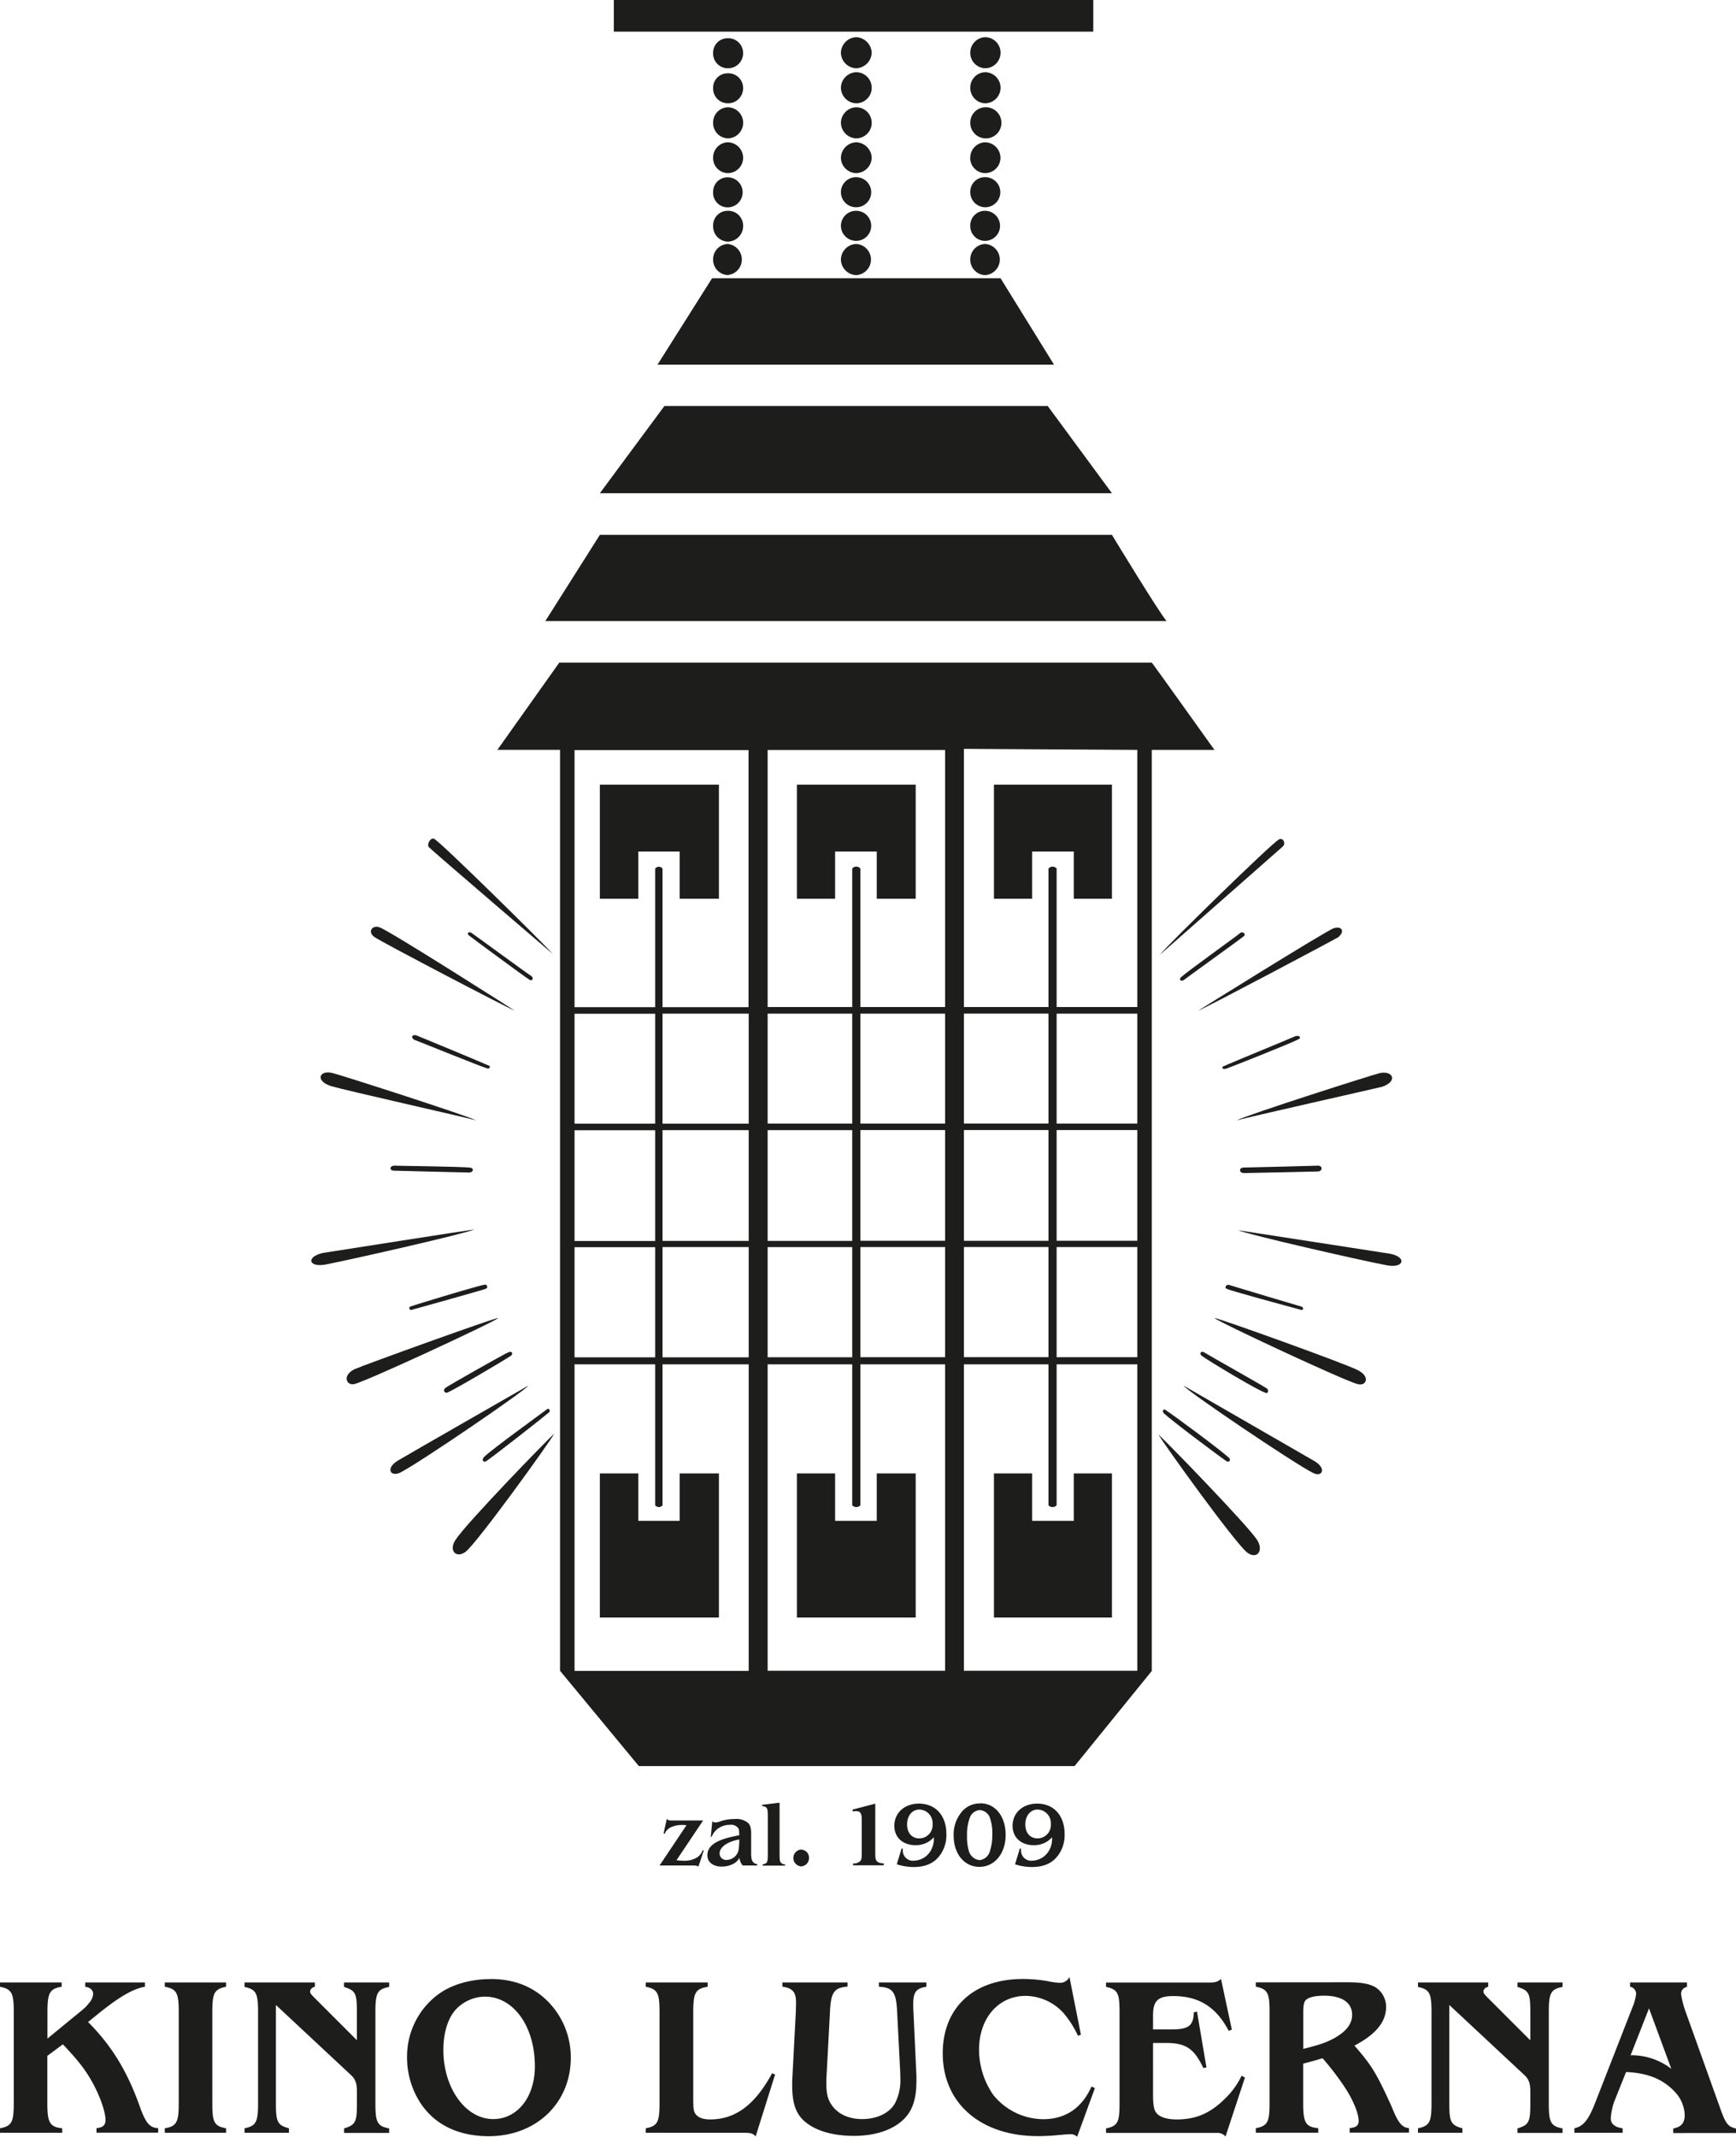 <svg id="Vrstva_1" data-name="Vrstva 1" xmlns="http://www.w3.org/2000/svg" viewBox="0 0 439 540.28"><defs><style>.cls-1{fill:#1d1d1b;}</style></defs><title>Lucerna logo</title><polygon class="cls-1" points="180.07 70.35 253.02 70.35 266.54 92.2 166.27 92.2 180.07 70.35 180.07 70.35"/><polygon class="cls-1" points="168.01 102.66 264.95 102.66 281.19 124.71 151.69 124.71 168.01 102.66 168.01 102.66"/><path class="cls-1" d="M229.69,163.7h129.5c.6,1,11.74,19.32,13.8,21.79H215.9l13.79-21.79Z" transform="translate(-78 -28.46)"/><path class="cls-1" d="M369.26,196H219.43l-15.65,22.05h15.84V450.9L239.55,475H349.74l19.52-24.05V218.06h15.85c-1.4-1.93-15.45-21.65-15.85-22.05Zm-47.5,88.74h21.38v27.79H321.76V284.75Zm0,29.45h21.38v28H321.76v-28Zm0,29.57h21.38v27.85H321.76V343.77Zm-49.64-59h21.39v27.79H272.12V284.75Zm0,29.45h21.39v28H272.12v-28Zm0,29.57h21.39v27.85H272.12V343.77Zm-48.83-59h20.39v27.79H223.29V284.75Zm0,29.45h20.39v28H223.29v-28Zm0,29.57h20.39v27.85H223.29V343.77Zm44,107.13h-44V373.42h20.39v35.64a1.19,1.19,0,0,0,1.86,0V373.42h21.79V450.9Zm0-79.28H245.54V343.77h21.79v27.85Zm0-29.44H245.54v-28h21.79v28Zm0-29.64H245.54V284.75h21.79v27.79Zm0-29.46H245.54v-35a1.11,1.11,0,0,0-1.86,0v35H223.29v-65h44v65ZM317,450.9H272.12V373.42h21.39v35.64a1.4,1.4,0,0,0,2.06,0V373.42H317V450.9Zm0-79.28H295.57V343.77H317v27.85Zm0-29.44H295.57v-28H317v28Zm0-29.64H295.57V284.75H317v27.79Zm0-29.46H295.57v-35a1.3,1.3,0,0,0-2.06,0v35H272.12v-65H317v65ZM365.6,450.9H321.76V373.42h21.38v35.64a1.4,1.4,0,0,0,2.06,0V373.42h20.4V450.9Zm0-79.28H345.2V343.77h20.4v27.85Zm0-29.44H345.2v-28h20.4v28Zm0-29.64H345.2V284.75h20.4v27.79Zm0-29.46H345.2v-35a1.31,1.31,0,0,0-2.06,0v35H321.76V217.8l43.84.26v65Z" transform="translate(-78 -28.46)"/><polygon class="cls-1" points="151.69 372.54 161.42 372.54 161.42 384.53 171.87 384.53 171.87 372.54 181.8 372.54 181.8 408.98 151.69 408.98 151.69 372.54 151.69 372.54"/><polygon class="cls-1" points="201.52 372.54 211.18 372.54 211.18 384.53 221.71 384.53 221.71 372.54 231.56 372.54 231.56 408.98 201.52 408.98 201.52 372.54 201.52 372.54"/><polygon class="cls-1" points="251.35 372.54 261.01 372.54 261.01 384.53 271.54 384.53 271.54 372.54 281.19 372.54 281.19 408.98 251.35 408.98 251.35 372.54 251.35 372.54"/><path class="cls-1" d="M401.24,240.85c-1.47.66-27.65,26.18-29.92,29,0,0,29.92-26.32,31.11-27.39.81-.8,0-2.46-1.19-1.66Z" transform="translate(-78 -28.46)"/><path class="cls-1" d="M415.36,263.1C413,264,381,284,381,284c1.47-.47,34-17.72,35.44-18.59,1.87-1.66.6-2.86-1.06-2.26Z" transform="translate(-78 -28.46)"/><path class="cls-1" d="M391.71,264.3c-1,.86-13.39,9.73-15,11.19-.6.6-.27,1.2.6.8,1-.8,14.19-10.26,15.26-11.13.59-.59-.27-1.19-.87-.86Z" transform="translate(-78 -28.46)"/><path class="cls-1" d="M405.5,290.48c-.8.4-16.46,6.8-18.12,7.59-.6.27-.2.87.66.61s16.66-6.54,18.06-7.33c1.27-.47.47-1.27-.6-.87Z" transform="translate(-78 -28.46)"/><path class="cls-1" d="M427.08,299.74c-2.66.67-33.5,10.53-36.37,12,3.06-.86,33.31-7.66,36.64-8.46,4.13-1.27,3.06-4.13-.27-3.53Z" transform="translate(-78 -28.46)"/><path class="cls-1" d="M410.9,323.2s-16.92.46-18.32.46-1.27,1.4,0,1.4,18.65-.4,18.65-.4c1.26,0,1.46-1.67-.33-1.46Z" transform="translate(-78 -28.46)"/><path class="cls-1" d="M391.11,339.52c2.87,1.19,30,7.39,37.24,8.79,4.73,1.06,5.6-2.07,1.06-2.87-3.93-.6-35.64-5.53-38.3-5.92Z" transform="translate(-78 -28.46)"/><path class="cls-1" d="M388.65,353.3c-.61,0-1.07.8-.47,1,.47.4,15.85,4.54,18.79,5.33.6.27.79-.6.19-.79-.79-.21-17.25-5.14-18.51-5.54Z" transform="translate(-78 -28.46)"/><path class="cls-1" d="M385.11,361.7c.67.86,33.38,16.13,36.24,16.72,2.07.6,3.34-1.86,0-3.53-2.66-1.47-35.24-13.19-36.24-13.19Z" transform="translate(-78 -28.46)"/><path class="cls-1" d="M382.45,370.36c-.8-.4-1.2.39-.6.87,1.86,1.39,15,9.26,16.25,9.39.4.27.81-.34.4-1-.4-.4-15.05-8.6-16.05-9.26Z" transform="translate(-78 -28.46)"/><path class="cls-1" d="M377.32,378.82c.6,1.2,28,19.72,32.71,22.05,2.27,1.2,3.53-1.06.46-2.93-2.06-1.2-33.17-19.12-33.17-19.12Z" transform="translate(-78 -28.46)"/><path class="cls-1" d="M372.79,385c-.47-.46-1.07.14-.47.81,1.73,1.66,14.06,10.92,15.86,12.12.66.4,1.26-.4.47-1-2.54-2.27-14.26-10.93-15.86-11.93Z" transform="translate(-78 -28.46)"/><path class="cls-1" d="M370.93,391.15c1.26,2.26,19.32,27.38,22.44,29.84,2.47,1.87,4.33-.4,2.47-3.27C393,413.59,373,393,370.93,391.15Z" transform="translate(-78 -28.46)"/><path class="cls-1" d="M187.91,240.65c1.4.6,27.59,26.38,29.86,29,0,0-30.05-25.71-31.32-27-.6-.6.4-2.66,1.46-2.06Z" transform="translate(-78 -28.46)"/><path class="cls-1" d="M173.92,262.9c2.48.8,34.18,21.05,34.18,21.05-1.47-.47-34.18-17.59-35.44-18.59-1.86-1.39-.4-3.06,1.26-2.46Z" transform="translate(-78 -28.46)"/><path class="cls-1" d="M197.18,264.3c1.27.86,13.32,9.73,15.26,11,.6.6.12,1.4-.67.8-1-.6-14.2-10.33-15.19-11.12-.67-.67,0-1,.6-.67Z" transform="translate(-78 -28.46)"/><path class="cls-1" d="M183.39,290.28c1,.4,16.45,6.79,18.32,7.66.4.13,0,1-.6.61-1.06-.21-16.72-6.6-18.38-7.2-1-.67-.41-1.47.66-1.07Z" transform="translate(-78 -28.46)"/><path class="cls-1" d="M162,299.74c2.66.67,33.31,10.53,36.45,12-3.14-.86-33.38-7.66-36.71-8.66-4.07-1.27-3.07-4.13.26-3.33Z" transform="translate(-78 -28.46)"/><path class="cls-1" d="M178.19,323.2s16.92.25,18.39.46c1.39,0,1.26,1.26,0,1.26s-19-.47-19-.47c-1.19,0-1.19-1.46.6-1.25Z" transform="translate(-78 -28.46)"/><path class="cls-1" d="M198,339.31c-2.86,1.2-30.23,7.4-37.23,8.79-4.74,1.08-5.6-1.86-1.07-2.85,3.93-.61,35.64-5.6,38.3-5.94Z" transform="translate(-78 -28.46)"/><path class="cls-1" d="M200.51,353.3a.54.54,0,0,1,.4,1c-.4.21-15.85,4.54-18.79,5.33-.6.27-.8-.79-.39-.79,1-.41,17.51-5.41,18.78-5.54Z" transform="translate(-78 -28.46)"/><path class="cls-1" d="M204,361.7c-.67.86-33.57,16.13-36.44,16.72-1.87.4-3.13-2.07,0-3.73,2.87-1.27,35.44-13,36.44-13Z" transform="translate(-78 -28.46)"/><path class="cls-1" d="M206.63,370.36c.81-.4,1.21.39.6.87-2.06,1.39-15,9-16.25,9.39-.59,0-1-.6-.4-1.21.4-.39,15-8.66,16-9.05Z" transform="translate(-78 -28.46)"/><path class="cls-1" d="M211.57,378.82c-.4,1-27.78,19.72-32.51,22.05-2.47,1-3.53-1.27-.41-3.13,2.08-1.26,32.92-18.92,32.92-18.92Z" transform="translate(-78 -28.46)"/><path class="cls-1" d="M216.37,384.75c.4-.34,1,.4.4.87-1.87,1.59-14.06,11.12-15.86,12.32-.67.4-1.27-.4-.4-1.2,2.2-2.07,14.19-10.73,15.86-12Z" transform="translate(-78 -28.46)"/><path class="cls-1" d="M218.16,390.94c-1.2,2.27-19.32,27.38-22.38,29.85-2.53,1.86-4.4-.4-2.53-3.07,2.86-4.33,22.85-24.91,24.91-26.78Z" transform="translate(-78 -28.46)"/><path class="cls-1" d="M258.34,94.09A3.84,3.84,0,0,1,262,90.15,3.94,3.94,0,0,1,262,98a3.84,3.84,0,0,1-3.66-3.93Z" transform="translate(-78 -28.46)"/><path class="cls-1" d="M258.34,85.62A3.66,3.66,0,0,1,262,81.76a3.76,3.76,0,0,1,3.92,3.86A3.93,3.93,0,0,1,262,89.55a3.83,3.83,0,0,1-3.66-3.93Z" transform="translate(-78 -28.46)"/><path class="cls-1" d="M258.34,77A3.63,3.63,0,0,1,262,73.29a3.8,3.8,0,1,1,0,7.6A3.66,3.66,0,0,1,258.34,77Z" transform="translate(-78 -28.46)"/><path class="cls-1" d="M258.34,68.37A3.83,3.83,0,0,1,262,64.44a3.93,3.93,0,0,1,3.92,3.93A3.87,3.87,0,0,1,262,72.23a3.77,3.77,0,0,1-3.66-3.86Z" transform="translate(-78 -28.46)"/><path class="cls-1" d="M258.34,59.51A3.83,3.83,0,0,1,262,55.58a3.93,3.93,0,0,1,0,7.86,3.84,3.84,0,0,1-3.66-3.93Z" transform="translate(-78 -28.46)"/><path class="cls-1" d="M258.34,50.64A3.61,3.61,0,0,1,262,47a3.71,3.71,0,0,1,3.92,3.66A3.82,3.82,0,0,1,262,54.58a3.72,3.72,0,0,1-3.66-3.94Z" transform="translate(-78 -28.46)"/><path class="cls-1" d="M258.34,41.79A3.64,3.64,0,0,1,262,38.13a3.75,3.75,0,0,1,3.92,3.66A3.81,3.81,0,0,1,262,45.72a3.71,3.71,0,0,1-3.66-3.93Z" transform="translate(-78 -28.46)"/><path class="cls-1" d="M323.36,94.09a3.9,3.9,0,0,1,3.73-3.94,3.94,3.94,0,0,1,0,7.87,3.9,3.9,0,0,1-3.73-3.93Z" transform="translate(-78 -28.46)"/><path class="cls-1" d="M323.36,85.62a3.71,3.71,0,0,1,3.73-3.86,3.8,3.8,0,1,1,0,7.6,3.73,3.73,0,0,1-3.73-3.74Z" transform="translate(-78 -28.46)"/><path class="cls-1" d="M323.36,77a3.69,3.69,0,0,1,3.73-3.74A3.8,3.8,0,1,1,323.36,77Z" transform="translate(-78 -28.46)"/><path class="cls-1" d="M323.36,68.37a3.89,3.89,0,0,1,3.73-3.93A3.94,3.94,0,0,1,331,68.37a3.88,3.88,0,0,1-3.93,3.86,3.83,3.83,0,0,1-3.73-3.86Z" transform="translate(-78 -28.46)"/><path class="cls-1" d="M323.36,59.51a3.89,3.89,0,0,1,3.73-3.93,3.94,3.94,0,1,1-3.73,3.93Z" transform="translate(-78 -28.46)"/><path class="cls-1" d="M323.36,50.64a3.89,3.89,0,0,1,3.73-3.92,3.93,3.93,0,1,1,0,7.86,3.89,3.89,0,0,1-3.73-3.94Z" transform="translate(-78 -28.46)"/><path class="cls-1" d="M323.36,41.79a3.94,3.94,0,0,1,3.73-3.93,3.93,3.93,0,1,1,0,7.86,3.9,3.9,0,0,1-3.73-3.93Z" transform="translate(-78 -28.46)"/><path class="cls-1" d="M290.65,94.09a4,4,0,0,1,3.86-3.94,3.94,3.94,0,0,1,0,7.87,4,4,0,0,1-3.86-3.93Z" transform="translate(-78 -28.46)"/><path class="cls-1" d="M290.65,85.62a3.82,3.82,0,0,1,3.86-3.86,3.8,3.8,0,1,1,0,7.6,3.84,3.84,0,0,1-3.86-3.74Z" transform="translate(-78 -28.46)"/><path class="cls-1" d="M290.65,77a3.8,3.8,0,0,1,3.86-3.74,3.8,3.8,0,1,1,0,7.6A3.82,3.82,0,0,1,290.65,77Z" transform="translate(-78 -28.46)"/><path class="cls-1" d="M290.65,68.37a4,4,0,0,1,3.86-3.93,4.07,4.07,0,0,1,3.93,3.93,4,4,0,0,1-3.93,3.86,3.94,3.94,0,0,1-3.86-3.86Z" transform="translate(-78 -28.46)"/><path class="cls-1" d="M290.65,59.51a4,4,0,0,1,3.86-3.93,3.93,3.93,0,1,1,0,7.86,4,4,0,0,1-3.86-3.93Z" transform="translate(-78 -28.46)"/><path class="cls-1" d="M290.65,50.64a4,4,0,0,1,3.86-3.92,3.93,3.93,0,1,1,0,7.86,4,4,0,0,1-3.86-3.94Z" transform="translate(-78 -28.46)"/><path class="cls-1" d="M290.65,41.79a4.05,4.05,0,0,1,3.86-3.93,4.12,4.12,0,0,1,3.93,3.93,4.08,4.08,0,0,1-3.93,3.93,4,4,0,0,1-3.86-3.93Z" transform="translate(-78 -28.46)"/><polygon class="cls-1" points="155.22 0 276.47 0 276.47 8 155.22 8 155.22 0 155.22 0"/><polygon class="cls-1" points="151.69 198.39 181.8 198.39 181.8 227.24 171.87 227.24 171.87 215.31 161.42 215.31 161.42 227.24 151.69 227.24 151.69 198.39 151.69 198.39"/><polygon class="cls-1" points="201.52 198.39 231.56 198.39 231.56 227.24 221.71 227.24 221.71 215.31 211.18 215.31 211.18 227.24 201.52 227.24 201.52 198.39 201.52 198.39"/><polygon class="cls-1" points="251.35 198.39 281.19 198.39 281.19 227.24 271.54 227.24 271.54 215.31 261.01 215.31 261.01 227.24 251.35 227.24 251.35 198.39 251.35 198.39"/><path class="cls-1" d="M103.54,537.06c5-3.94,8.2-5.76,11.11-6.27V529.7H99.55v1.09c1.31.22,2,.85,2,1.82a3.72,3.72,0,0,1-1.08,2.34c-.75,1-.75,1-5.13,4.56L90,543.9v-6.73c0-4.84.57-5.87,3.59-6.38V529.7H78v1.09c3,.62,3.48,1.59,3.48,6.38v23.09c0,4.78-.52,5.75-3.48,6.32v1.14H93.73v-1.14c-3.13-.34-3.76-1.42-3.76-6.32v-12l3.93-2.91c3.94,4.16,5.65,6.38,7.41,9.52,1.94,3.47,3.37,7.52,3.37,9.63,0,1.31-.69,1.88-2.28,2.05v1.14H118v-1.14c-2.06-.11-3-1.19-4.34-4.61-3.24-9.41-7.29-16.14-13.39-22.23l3.31-2.68Zm19.66,23.2c0,4.84-.57,5.81-3.53,6.32v1.14h15.5v-1.14c-3-.57-3.48-1.48-3.48-6.32V537.17c0-4.84.52-5.76,3.48-6.38V529.7h-15.5v1.09c3,.57,3.53,1.54,3.53,6.38v23.09Zm45.09-15.91-10.66-10.66c-1-1-1.2-1.25-1.2-1.71s.4-1,1.2-1.19V529.7H139.84v1.14c2.91.63,3.42,1.54,3.42,6.33v23.09c0,4.78-.51,5.7-3.42,6.32v1.14h11.23v-1.14c-2.9-.79-3.3-1.59-3.3-6.32V535.4l19,17.73c1.09,1,1.49,2.11,1.49,4.16v3c0,4.73-.35,5.41-3.25,6.32v1.14h11.4v-1.14c-3-.57-3.48-1.54-3.48-6.32V537.17c0-4.79.51-5.76,3.48-6.33V529.7H165v1.14c2.9.92,3.25,1.6,3.25,6.33v7.18Zm33.91-15.5c-5.36,0-10.14,1.42-13.56,4a19.51,19.51,0,0,0-7.7,15.73,21,21,0,0,0,3.65,12c3.65,5.24,9.52,8,17,8,12,0,20.75-8.38,20.75-19.84a20.07,20.07,0,0,0-4.67-13c-3.82-4.56-9.07-6.9-15.51-6.9Zm-1.59,4.44c7.23,0,12.65,7.47,12.65,17.62,0,7.75-4.39,13.34-10.55,13.34-7,0-12.59-7.87-12.59-17.45,0-4.27,1.08-7.86,3-10.09a10.24,10.24,0,0,1,7.47-3.42ZM274,553l-.74-.35c-4.33,8-9.29,11.69-15.67,11.69-1.88,0-3.19-.51-3.82-1.54-.4-.74-.46-1.14-.46-4.33V537.17c0-4.9.57-5.87,3.65-6.38V529.7H241.3v1.09c3,.62,3.48,1.59,3.48,6.38v23.09c0,4.78-.51,5.75-3.48,6.32v1.14h25c1.59,0,2.11.17,2.79.91L274,553Zm1.88-22.23c2.57.4,3.42,1.36,3.42,4l-.05,2.34-.92,17.56v1.08c0,5,1.15,7.75,4,9.75s6.9,3,11.63,3c5.42,0,9.92-1.54,12.66-4.28,2.22-2.28,3.13-5.13,3.13-9.8v-1L309,537.17a18.59,18.59,0,0,1-.06-1.94c0-3.08.69-4,3.31-4.44V529.7h-12v1.09c3.54.17,4.39,1.36,4.62,6.38l.74,14.48c.06.85.06,1.6.06,2.16a12.63,12.63,0,0,1-1.37,6.5c-1.43,2.45-4.56,3.94-8.27,3.94-3.3,0-6-1.2-7.58-3.37-1.08-1.48-1.48-2.9-1.48-5.64a20.93,20.93,0,0,1,.06-2.11l.85-16c.23-5,1.09-6.1,4.45-6.38V529.7H275.84v1.09Zm79,25.65-.86-.4c-2.45,5.47-6.61,8.26-12.25,8.26a16.38,16.38,0,0,1-12.6-6.15,20.18,20.18,0,0,1-3.59-11.4c0-8,4.9-13.63,11.8-13.63a13.11,13.11,0,0,1,9.75,4.56,25.36,25.36,0,0,1,3.47,5.53l.74-.28-2.9-14.59a2.61,2.61,0,0,1-2.45,1.48,19.7,19.7,0,0,1-2.06-.23,35.87,35.87,0,0,0-7.29-.74c-12.43,0-20.24,7.24-20.24,18.81,0,12.6,9.58,20.92,24.06,20.92,1.25,0,2.39-.06,3.53-.12,3.82-.34,3.82-.34,4.45-.34a2.26,2.26,0,0,1,1.94.63l4.5-12.31Zm37.9-2.68-.8-.46a19.93,19.93,0,0,1-4.33,5.93c-3.65,3.59-7.24,5.13-12.08,5.13-2.57,0-4.39-.63-5.19-1.71-.57-.68-.8-2.17-.8-4.45V545h3.08c5.19,0,7.24,1.31,9.64,6.33l.79-.12-2.39-14.13-.8.17c-.11,3.42-1.31,4.33-5.7,4.33h-4.62V538c0-3.65,1.26-4.85,5.13-4.85,6.44,0,10.83,2.74,14,8.78l.8-.28-2.74-12.83c-.86.74-1.42.91-3.08.91h-26v1.09c3,.68,3.42,1.59,3.42,6.38v23.09c0,4.78-.46,5.7-3.42,6.32v1.14h28a2.61,2.61,0,0,1,2.22.91l4.9-14.87Zm2.79-24.06v1.09c3,.62,3.48,1.59,3.48,6.38v23.09c0,4.78-.51,5.75-3.48,6.32v1.14h15.79v-1.14c-3.19-.34-3.81-1.37-3.81-6.32v-10c2.33-.63,2.39-.63,4.9-1.37a70.63,70.63,0,0,1,5.13,6.61c2.45,3.54,4,7.24,4,9.24,0,1.14-.62,1.65-2.28,1.82v1.14H434.3v-1.14c-1.82-.17-2.79-1.42-4.39-5.47-3.82-8.38-5-10.37-9.4-15.39,5.41-2.85,8-6,8-9.75a5.83,5.83,0,0,0-2.79-5.07c-1.54-.85-3.53-1.2-7.12-1.2Zm12,7.81c0-2.11.16-2.85.68-3.36.68-.68,2.34-1.08,4.56-1.08,4.56,0,7.12,1.76,7.12,4.84,0,2.22-1.42,4.11-4.27,5.76-2,1.14-3.88,1.82-8.09,2.85v-9ZM465,544.35l-10.66-10.66c-1-1-1.2-1.25-1.2-1.71s.4-1,1.2-1.19V529.7H436.58v1.14c2.91.63,3.42,1.54,3.42,6.33v23.09c0,4.78-.51,5.7-3.42,6.32v1.14h11.23v-1.14c-2.91-.79-3.31-1.59-3.31-6.32V535.4l19,17.73c1.08,1,1.49,2.11,1.49,4.16v3c0,4.73-.35,5.41-3.25,6.32v1.14h11.4v-1.14c-3-.57-3.48-1.54-3.48-6.32V537.17c0-4.79.51-5.76,3.48-6.33V529.7h-11.4v1.14c2.9.92,3.25,1.6,3.25,6.33v7.18Zm24.16,8c5.47.23,9.34,1.77,12.36,5a8.94,8.94,0,0,1,2.51,5.87c0,2-.85,3-2.91,3.42v1.14H517v-1.14c-2.11-.51-2.62-1.19-4.16-5.58l-8.72-24.34a23.09,23.09,0,0,1-1-4,1.75,1.75,0,0,1,1.48-1.88V529.7H490.21v1.09a1.86,1.86,0,0,1,1.54,1.76,11.83,11.83,0,0,1-.86,3.25l-9.17,23.49c-1.94,5.13-3.19,6.72-5.59,7.29v1.14h12.2v-1.14c-2-.28-3-1.14-3-2.5a16.52,16.52,0,0,1,.8-4.05l3.08-7.7Zm1.19-4.22L495,536.26l5.64,15.28a16.49,16.49,0,0,0-9.86-3.43Z" transform="translate(-78 -28.46)"/><path class="cls-1" d="M255.81,488.75h-8.12c-.58,0-.81-.09-1.06-.44l-.83,3.75.28.07a3.16,3.16,0,0,1,1.65-1.7,6.8,6.8,0,0,1,2.69-.55c.26,0,.67,0,1.18.07l-6.81,10.18h8.3c.85,0,1.25.07,1.52.3l1.36-4.09-.28-.07a3.59,3.59,0,0,1-1.4,1.82,6.16,6.16,0,0,1-3.22.85,18.7,18.7,0,0,1-2-.14l6.74-10.05Zm13.68,11.38v-.32c-1.19-.27-1.54-.89-1.54-2.73v-4.9c0-1.54-.21-2.28-.83-2.85a4.61,4.61,0,0,0-3.29-.95,11.68,11.68,0,0,0-3.45.51,4.88,4.88,0,0,1-1.51.37,1,1,0,0,1-.74-.33l-.39,3.94.23,0A4.88,4.88,0,0,1,259.3,491a5.14,5.14,0,0,1,3.31-1.15,2.27,2.27,0,0,1,2,.74c.28.36.32.53.32,1.91-5.68,1-8.05,2.55-8.05,5.06,0,1.72,1.43,2.85,3.61,2.85a6.44,6.44,0,0,0,3-.72A3.7,3.7,0,0,0,265,498.2a3.17,3.17,0,0,0,.83,1.93Zm-4.55-6.57a14.88,14.88,0,0,1-.12,2.3,3.16,3.16,0,0,1-3.13,2.87,1.65,1.65,0,0,1-1.72-1.61c0-1.06.8-2,2.23-2.71a9.85,9.85,0,0,1,2.74-.85Zm10.19-9.3-4.4.53v.33c1.2.11,1.43.48,1.43,2.36v10c0,1.84-.18,2.17-1.31,2.37v.32h5.68v-.32a1.35,1.35,0,0,1-1-.39c-.32-.32-.39-.67-.39-2V484.26Zm5.54,11.83a2.14,2.14,0,0,0-.09,4.27,2.11,2.11,0,0,0,2-2.23,2,2,0,0,0-1.93-2Zm18.67-11.59L293.59,486l.05.46a5.39,5.39,0,0,1,.78-.07c1.15,0,1.5.5,1.5,2.2v8.31c0,1.42-.07,1.79-.42,2.16a2.34,2.34,0,0,1-1.77.55v.48h7.75v-.48c-1-.07-1.4-.21-1.72-.55s-.42-.71-.42-2.16V484.5ZM306,495.83l-1.22,4a14.05,14.05,0,0,0,4.23.69c3,0,5.13-.92,6.63-2.9a8.61,8.61,0,0,0,1.68-5.4c0-4.72-2.72-7.73-6.95-7.73-3.63,0-6.21,2.32-6.21,5.61,0,2.94,2.14,4.9,5.36,4.9a6,6,0,0,0,4.62-2,5.87,5.87,0,0,1-.92,3.62,5.1,5.1,0,0,1-4.07,2.3,2.56,2.56,0,0,1-2.85-2.53,5,5,0,0,1,0-.51l-.32-.05Zm4.49-9.84a3.44,3.44,0,0,1,3.35,3.63,3.39,3.39,0,0,1-3.35,3.66c-1.89,0-3.11-1.38-3.11-3.54s1.29-3.75,3.11-3.75Zm15.41-1.54a5.9,5.9,0,0,0-5.09,2.64,8.88,8.88,0,0,0-1.65,5.5c0,4.6,2.71,7.89,6.51,7.89s6.64-3.34,6.64-8.07-2.64-8-6.41-8Zm-.16,1.68a2.91,2.91,0,0,1,2.53,1.77,11.67,11.67,0,0,1,.66,4.39,12.93,12.93,0,0,1-.6,4.21,3.06,3.06,0,0,1-2.62,2.28,3.19,3.19,0,0,1-2.73-2.39,12.64,12.64,0,0,1-.44-3.73,12.4,12.4,0,0,1,.69-4.58,2.89,2.89,0,0,1,2.51-1.95Zm10.16,9.7-1.22,4a14.05,14.05,0,0,0,4.23.69c3,0,5.13-.92,6.63-2.9a8.61,8.61,0,0,0,1.68-5.4c0-4.72-2.72-7.73-6.95-7.73-3.63,0-6.21,2.32-6.21,5.61,0,2.94,2.14,4.9,5.36,4.9a6,6,0,0,0,4.62-2,5.87,5.87,0,0,1-.92,3.62,5.1,5.1,0,0,1-4.07,2.3,2.56,2.56,0,0,1-2.85-2.53,5,5,0,0,1,0-.51l-.32-.05Zm4.49-9.84a3.44,3.44,0,0,1,3.35,3.63,3.39,3.39,0,0,1-3.35,3.66c-1.89,0-3.11-1.38-3.11-3.54s1.29-3.75,3.11-3.75Z" transform="translate(-78 -28.46)"/></svg>